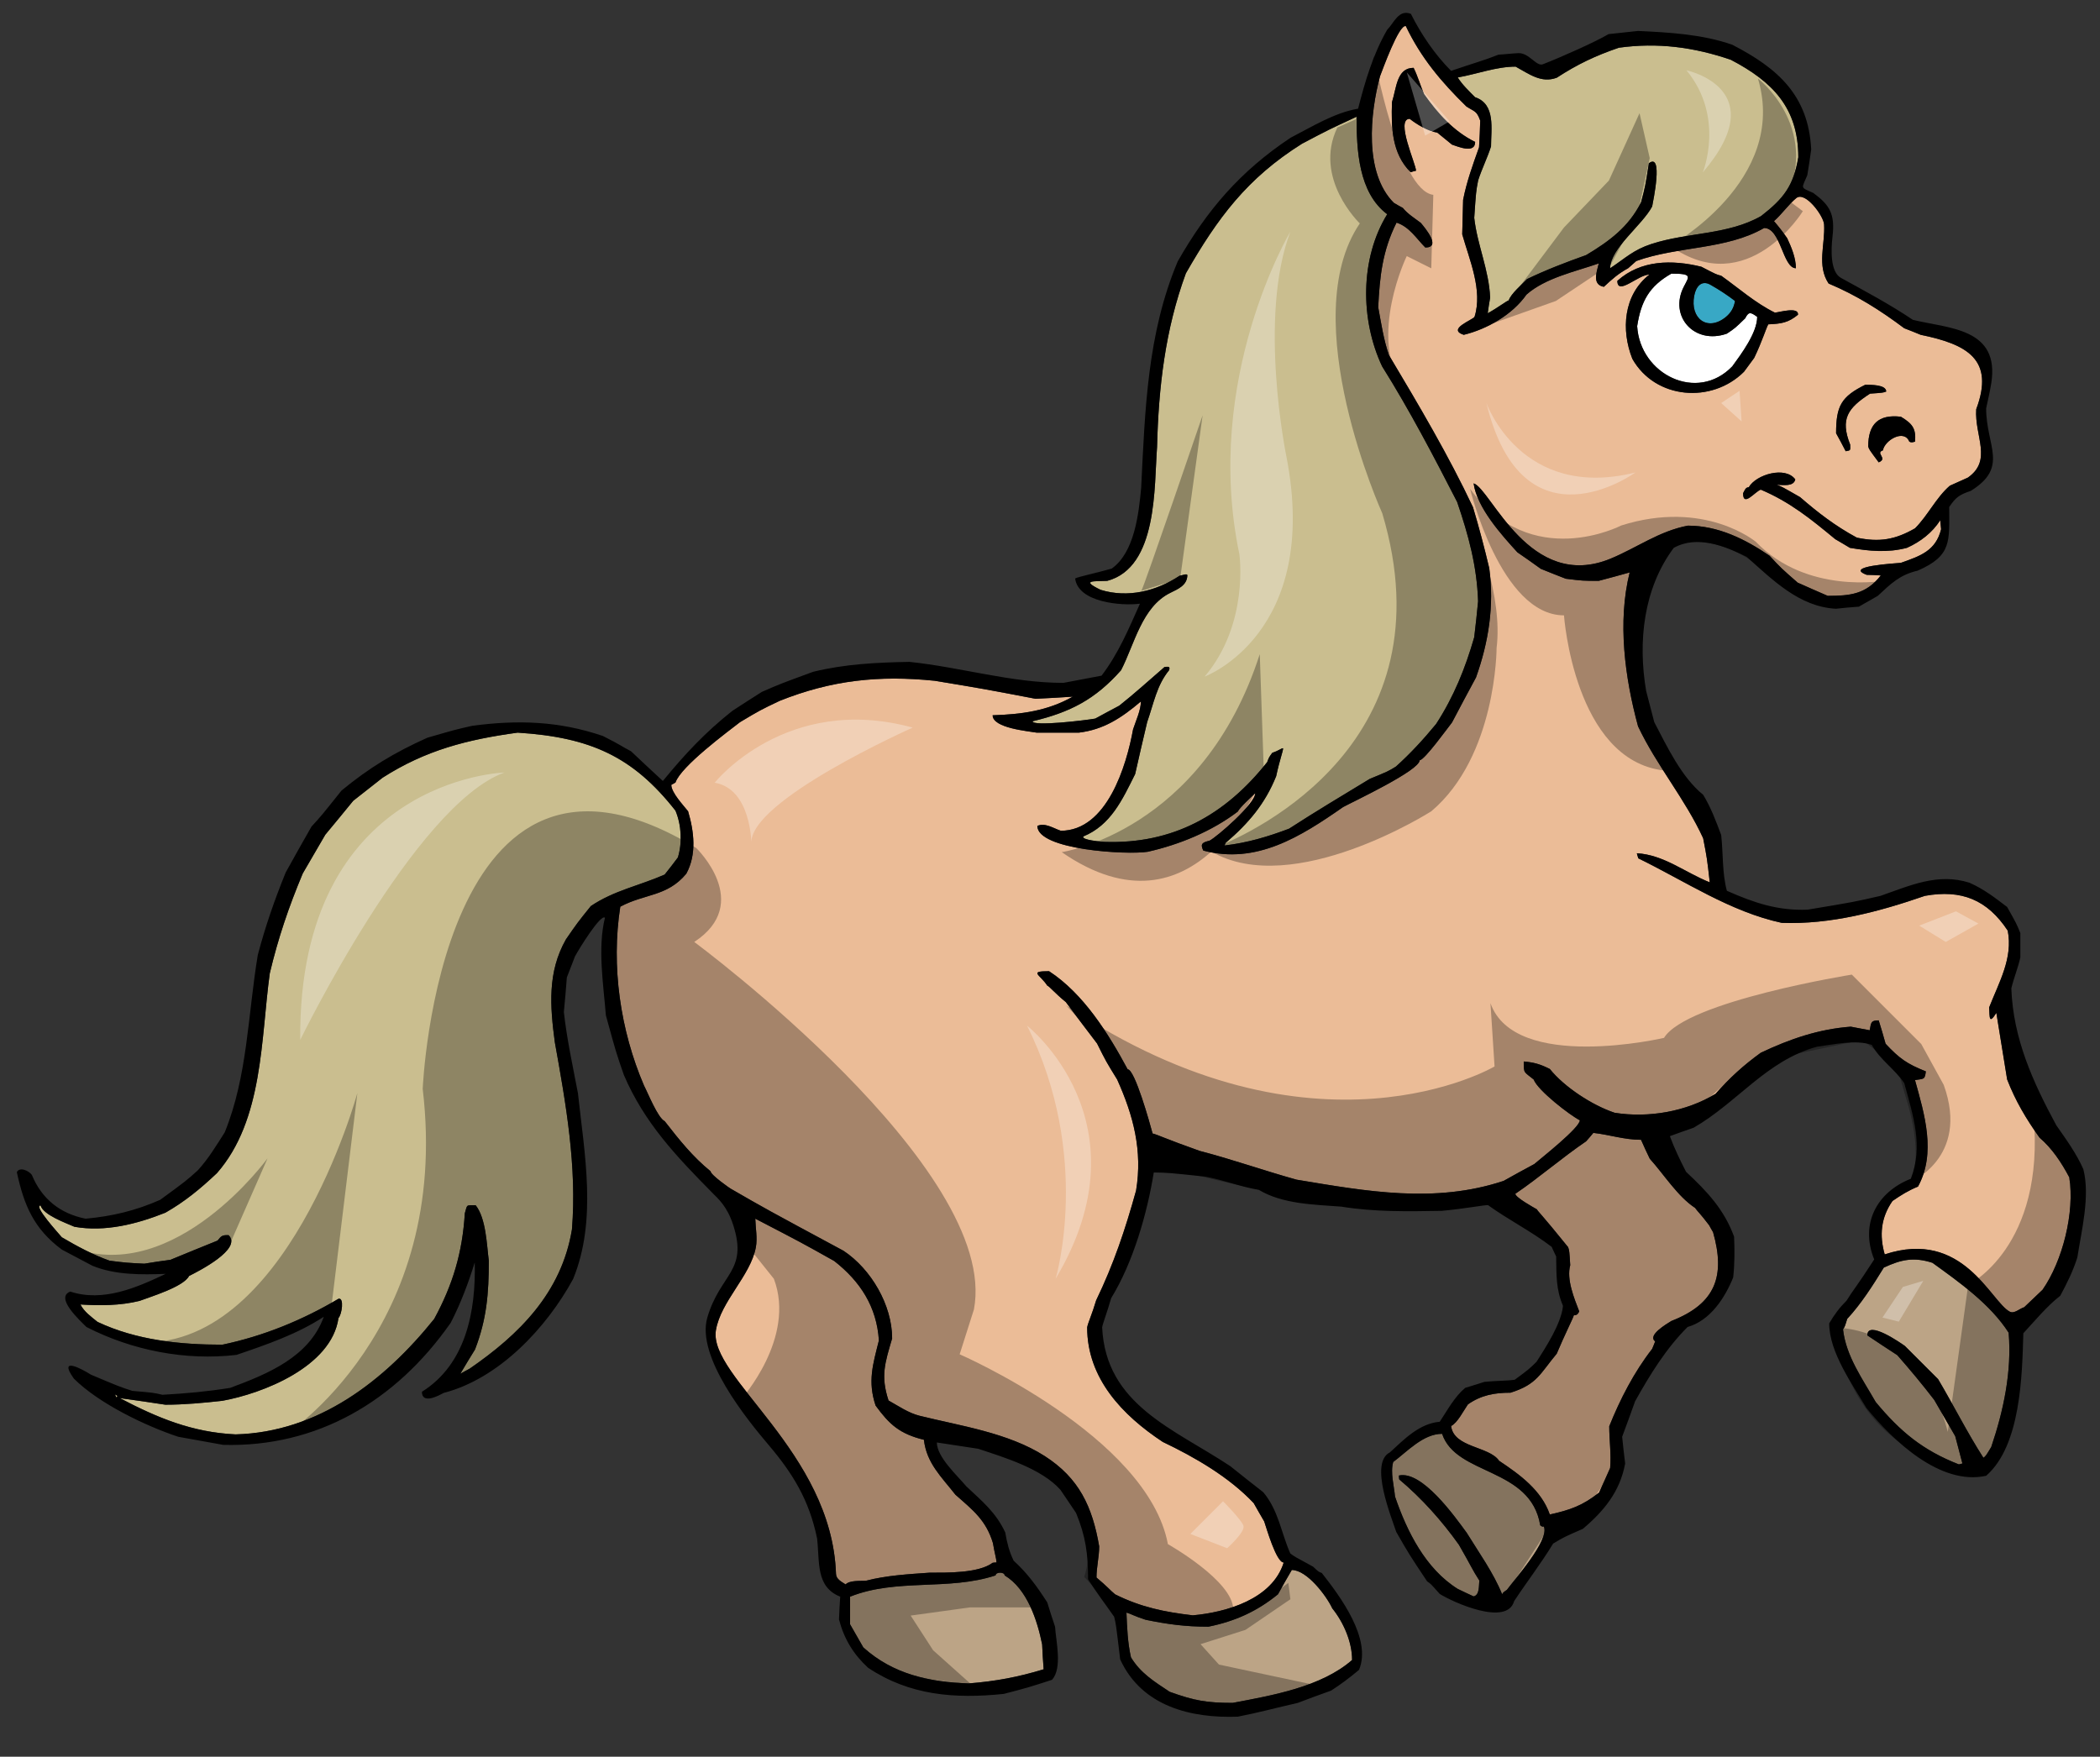 <?xml version="1.0" encoding="utf-8"?>
<!-- Generator: Adobe Illustrator 17.0.0, SVG Export Plug-In . SVG Version: 6.00 Build 0)  -->
<!DOCTYPE svg PUBLIC "-//W3C//DTD SVG 1.1//EN" "http://www.w3.org/Graphics/SVG/1.1/DTD/svg11.dtd">
<svg version="1.1" id="Layer_1" xmlns="http://www.w3.org/2000/svg" xmlns:xlink="http://www.w3.org/1999/xlink" x="0px" y="0px"
	 width="200px" height="167.334px" viewBox="0 0 200 167.334" style="enable-background:new 0 0 200 167.334;" xml:space="preserve"
	>
<rect x="0" y="0" width="200" height="167.334" fill="#333333" stroke="none"/>
<path id="color4" style="fill:#EBBC97;" d="M194.241,108.367c-1.284-1.8-2.286-3.486-3.086-5.544
	c-0.343-2.115-0.685-4.229-1.028-6.344c-0.715,1.145-0.628,0.43-0.686-0.514c0.942-2.402,2.285-4.716,1.771-7.316
	c-1.944-2.943-4.401-3.945-7.889-3.315c-4.37,1.514-9,2.744-13.631,2.573c-4.916-1.059-9.201-3.972-13.66-6.144
	c-0.057-0.172-0.111-0.343-0.142-0.486c2.571,0.143,4.63,1.856,6.944,2.771c-0.259-2.286-0.259-2.286-0.629-4.2
	c-1.715-3.745-4.431-6.917-6.201-10.66c-1.257-4.629-1.972-9.944-0.799-14.66c-1,0.286-1.973,0.542-2.944,0.8
	c-1.516,0-1.516,0-3.145-0.201c-0.8-0.313-1.6-0.626-2.371-0.942c-0.745-0.544-1.485-1.058-2.231-1.572
	c-1.513-1.657-3.857-4.257-4.171-6.571c1.653,0.508,5.328,10.375,13.064,7.165c2.484-1.031,4.613-2.621,7.34-3.136
	c2.888,0,5.459,1.286,7.773,2.858c1.115,1.199,1.115,1.199,2.688,2.572c0.971,0.428,1.914,0.856,2.858,1.257
	c2.113,0,3.656-0.144,5.056-1.944c-0.456-0.028-0.915-0.057-1.341-0.057c-2.23-0.829,2.713-1.086,3.257-1.144
	c1.857-0.657,3.315-1.142,3.828-3.201c-0.027-0.285-0.056-0.571-0.085-0.856c-0.743,1.171-1.886,2.056-3.172,2.629
	c-1.857,0.486-3.544,0.314-5.43,0c-0.487-0.287-0.943-0.573-1.4-0.829c-2.314-1.916-4.315-3.543-7.087-4.715
	c-0.542,0.172-1.687,1.715-1.687,0.343c0.145-0.257,0.229-0.572,0.542-0.572c0.715-1.229,3.489-2.03,4.431-0.744
	c-0.17,0.715-1.143,0.514-1.77,0.514c0.484,0.172,0.484,0.172,2.227,1.172c1.714,1.486,3.344,2.744,5.402,3.858
	c2.143,0.456,3.656,0.199,5.543-0.886c1.23-1.229,2-2.916,3.316-4.058c0.571-0.259,1.142-0.514,1.715-0.771
	c2.372-1.659,0.628-3.944,0.799-6.517c1.778-4.74-0.855-6.178-5.284-7.086c-0.545-0.229-1.059-0.428-1.573-0.628
	c-2.287-1.715-4.544-3.143-7.201-4.258c-1.143-1.715-0.316-3.742-0.43-5.631c-0.046-0.805-1.803-3.206-2.653-2.505
	c-0.729,0.598-1.374,1.537-2.119,2.192c0.486,0.571,0.802,0.972,1.258,1.629c0.401,0.857,0.828,1.885,0.828,2.857
	c-1.257,0-1.427-3.831-3.027-3.831c-3.631,2.088-8.202,1.716-12.174,3.145c-0.258,0.229-0.517,0.458-0.774,0.686
	c-0.942,0.514-1.515,1.028-2.313,1.771c-1.116-0.201-0.714-1.342-0.485-2.229c-2.202,0.771-5.086,1.373-6.888,2.973
	c-1.342,1.915-3.744,3.287-5.973,3.829c-1.63-0.542,0.829-1.4,1.028-1.713c0.8-2.517-0.486-5.431-1.172-7.86
	c0.03-1.115,0.057-2.201,0.085-3.286c0.343-1.743,0.914-3.316,1.517-5.002c0.057-0.857,0.085-1.713,0.112-2.544
	c-0.342-0.942-0.512-0.828-1.313-1.342c-2.401-2.343-4.343-4.659-5.771-7.659c-0.658-0.201-2.23,4.201-2.457,4.772
	c-0.944,3.516-1.545,9.201,1.311,12.06c0.287,0.17,0.573,0.342,0.858,0.486c0.458,0.571,1.115,0.972,1.716,1.428
	c0.428,0.516,1.972,2.344,0.428,2.344c-0.856-0.858-1.514-1.972-2.742-2.372c-1.344,2.684-1.601,5.115-1.745,8.059
	c0.287,1.542,0.514,3.115,1.028,4.573c2.83,4.743,5.688,9.573,8.002,14.489c0.573,1.914,1.087,3.858,1.545,5.8
	c0.486,3.573-0.06,7.031-1.26,10.402c-0.77,1.429-1.541,2.859-2.286,4.288c-0.343,0.428-2.629,3.6-3.084,3.6
	c0,0.972-6.288,3.916-7.289,4.459c-4.058,2.829-8.259,5.486-13.316,4.144c-0.313-0.658-0.086-0.771,0.601-0.944
	c0.715-0.371,4.344-3.514,4.344-4.514c-0.314,0.286-1.515,1.4-1.658,1.744c-2.485,1.885-5.545,3.143-8.573,3.828
	c-1.971,0.314-10.516-0.171-10.516-2.459c0.715-0.342,1.544,0.229,2.229,0.458c4.401,0,6.257-6.201,6.886-9.659
	c0.258-0.799,0.744-1.828,0.744-2.657c-1.857,1.573-3.544,2.686-5.916,2.971h-4c-0.772-0.141-4.202-0.426-4.202-1.655
	c2.716-0.088,5.201-0.402,7.63-1.773c-1.199,0.086-2.371,0.141-3.544,0.201c-4.944-0.943-4.944-0.943-9.601-1.715
	c-5.316-0.543-9.831-0.058-14.775,1.915c-1.857,0.886-1.857,0.886-3.772,2.028c-1.143,0.887-5.628,4.201-6.143,5.745
	c-0.144,0.087-0.286,0.172-0.4,0.229c0,0.744,1.201,2.001,1.601,2.515c0.572,1.942,0.83,4.114-0.172,5.946
	c-1.828,2.199-3.943,1.884-6.286,3.142c-0.887,5.659,0,11.775,2.256,17.032c0.373,0.713,1.315,3.088,1.973,3.4
	c1.427,1.829,2.657,3.372,4.371,4.773c0,0.343,1.887,1.657,1.916,1.657c3.315,1.914,3.315,1.914,10.744,5.915
	c2.63,1.743,4.63,5.174,4.63,8.345c-0.686,2.344-1.113,3.572-0.343,5.915c0.973,0.542,1.894,1.19,2.972,1.458
	c3.845,0.957,8.434,1.609,11.902,3.834c3.279,2.105,4.538,4.821,5.188,8.598c0,0.998-0.257,1.972-0.257,2.972
	c1.058,0.887,1.285,1.2,1.771,1.601c2.458,1.229,4.716,1.685,7.402,2c3.199-0.286,7.571-1.543,8.658-5.031
	c-0.714,0-1.657-3.341-1.858-3.914c-0.344-0.6-0.686-1.17-1-1.743c-2.344-2.485-5.601-4.371-8.66-5.829
	c-3.857-2.544-7.201-6.058-7.201-10.915c0.087-0.459,0.458-1.229,0.857-2.573c1.658-3.428,2.774-6.745,3.802-10.458
	c0.629-3.804-0.258-7.146-1.802-10.575c-1.057-1.714-1.057-1.714-1.914-3.429c-1-1.315-2.001-2.63-2.972-3.944
	c-1.086-0.886-1.544-1.486-1.772-1.573c-0.686-1.058-1.801-1.371,0.172-1.371c3.286,2.144,5.657,5.943,7.485,9.345
	c0.687,0,2.114,5.144,2.374,6.113c0.484,0.116,1.257,0.517,4.485,1.659c3.087,0.799,6.145,1.887,9.229,2.741
	c6.716,1.118,13.177,2.288,19.719,0.116c0.971-0.542,1.944-1.086,2.916-1.601c0.629-0.542,4.341-3.457,4.341-4.173
	c-0.911-0.457-3.999-2.828-4.398-3.886c-0.943-0.771-0.943-0.543-0.943-1.714c0.943,0.085,1.513,0.226,2.485,0.715
	c1.372,1.713,4.028,3.456,6.174,4.171c3.229,0.515,6.829-0.114,9.601-1.801c1.373-1.542,2.657-2.715,4.315-3.916
	c2.771-1.314,5.515-2.257,8.572-2.484c0.602,0.114,1.202,0.228,1.801,0.343c0.142-0.715,0.086-0.944,0.858-0.944
	c0.23,0.743,0.456,1.486,0.657,2.229c1.313,1.4,2.028,1.913,3.831,2.629c-0.089,0.829-0.202,0.686-1.031,0.829
	c0.914,3.286,2.029,6.944,0.286,10.145c-0.913,0.373-1.6,0.801-2.43,1.371c-1.115,1.602-1.257,3.288-0.741,5.088
	c7.476-2.472,10.083,4.495,11.915,5.459c0.424,0.222,0.914-0.287,1.373-0.43c0.601-0.57,1.171-1.116,1.743-1.659
	c1.915-2.741,3.084-7.4,2.543-10.716C196.326,110.738,195.442,109.396,194.241,108.367z M181.039,39.696
	c1.086,0.658,1.457,1.114,1.345,2.373c-0.229,0.056-0.344,0.113-0.545,0c-0.485-1.23-2.342-0.144-2.514,0.828
	c-0.771,0.257,0.514,0.772-0.401,1.143c-0.913-1.229-0.913-1.229-0.999-1.515C177.925,40.411,178.895,39.44,181.039,39.696z
	 M177.666,36.64c0.458,0.028,1.972-0.028,1.972,0.657c-0.313,0.114-0.313,0.114-1.542,0.199c-2.116,1.374-2.858,2.402-1.888,4.859
	c0,0.542,0.088,0.542-0.428,0.627c-0.285-0.571-0.6-1.142-0.914-1.714C174.866,38.668,175.352,37.78,177.666,36.64z M162.034,25.408
	c1.43,0.744,1.43,0.744,1.888,0.857c1.686,1.201,3.256,2.599,5.114,3.515c0.4-0.028,2.288-0.599,2.2,0.201
	c-0.943,0.771-1.6,0.857-2.828,0.914c-0.2,0.343-0.599,1.657-1.344,3.201c-0.313,0.428-0.628,0.857-0.97,1.315
	c-3.055,3.051-8.441,2.644-10.632-1.229c-1.087-2.742-0.859-6.088,1.628-8.03c-1.058,0-3.057,2.058-3.057,0.6
	C156.264,24.751,159.235,24.723,162.034,25.408z M136.886,12.634c-0.884-0.144-1.941-0.772-2.627-1.315
	c-1.399,0,0.599,4.316,0.599,4.944c-0.172,0.029-0.342,0.086-0.515,0.143c-1.8-1.8-1.856-4.286-1.772-6.687
	c0.431-1.314,0.431-3.258,2.06-3.258c0.429,0.886,0.628,1.657,1,2.514c1.314,1.857,2.829,3.543,4.858,4.544
	c0,1.143-1.601,0.458-2.202,0.257C137.831,13.406,137.373,13.034,136.886,12.634z M87.991,137.145
	c0.257,2.229,1.658,3.515,3.001,5.229c1.686,1.486,2.915,2.43,3.572,4.603c0.2,1.17,0.315,1.399,0.344,1.856
	c-0.116,0-0.23,0-0.372,0.028c-1.344,1-4.343,0.942-6.001,0.942c-2.03,0.145-4.116,0.257-6.087,0.773
	c-0.544,0.027-1.516-0.058-1.915,0.343c-0.399-0.258-0.898-0.502-0.914-1c-0.391-11.621-12.179-18.764-11.437-23.213
	c0.462-2.763,3.306-5.188,3.806-7.908c0.161-0.872-0.029-1.799-0.056-2.716c4.458,2.316,4.458,2.316,7.515,4.031
	c2.486,1.941,4.058,4.371,4.257,7.572c-0.571,2.285-1.086,3.887-0.313,6.201C84.705,135.687,85.677,136.575,87.991,137.145z
	 M157.12,110.368c1.342,1.485,2.659,3.602,4.315,4.687c0.283,0.399,0.456,0.486,1.344,1.658c0.114,0.199,0.227,0.428,0.371,0.657
	c1.174,4.143,0.285,6.801-3.974,8.458c-0.456,0.286-2.315,1.372-1.54,1.942c-0.089,0.229-0.174,0.457-0.288,0.715
	c-1.716,2.201-3.058,4.802-4.086,7.374c0,1.313,0.199,2.657,0.085,3.971c-0.342,0.771-0.686,1.544-1.057,2.345
	c-1.545,1.229-2.745,1.656-4.688,2.086c-0.799-2.314-2.858-3.801-4.829-5.116c-0.943-1.4-4.315-1.229-4.573-3.313
	c0.601-0.286,1.201-1.486,1.601-2.058c1.259-0.887,2.544-1.115,4.059-1.115c2.543-0.8,2.8-1.8,4.4-3.715
	c0.742-1.772,1.571-3.402,1.63-3.659c0.313,0,0.4-0.142,0.512-0.37c-0.484-1.257-1.227-3.058-0.856-4.4
	c-0.085-1.373-0.085-1.373-0.199-1.717c-2.627-3.256-2.858-3.371-2.972-3.6c-0.342-0.199-2.057-1.143-2.057-1.486
	c2.314-1.572,4.429-3.428,6.744-5c0.227-0.257,0.457-0.517,0.686-0.801c1.541,0.172,2.939,0.658,4.542,0.658
	C156.548,109.167,156.834,109.769,157.12,110.368z"/>
<path id="color3" style="fill:#BCA486;" d="M121.713,151.862c0.43-0.771,0.857-1.545,1.315-2.315c1.456,0,3.313,2.486,3.857,3.658
	c1.058,1.314,1.886,3.172,1.886,4.916c-2.943,2.571-7.602,3.37-11.374,4.084c-2.461,0-3.668-0.214-6.001-1.056
	c-1.458-0.972-2.773-1.771-3.686-3.286c-0.316-1.4-0.371-2.831-0.429-4.258c0.429,0.114,0.686,0.315,1.829,0.684
	c2.087,0.43,3.801,0.659,5.973,0.659C117.626,154.435,119.712,153.491,121.713,151.862z M94.821,150.061
	c-4.486,1.486-9.431,0.257-13.86,2.028v2.631c0.43,0.743,0.858,1.485,1.259,2.2c2.858,2.572,6.257,3.286,10.03,3.431
	c2.543-0.2,4.716-0.602,7.145-1.346c-0.057-0.799-0.115-1.598-0.143-2.37c-0.458-2.286-1.428-5.288-3.572-6.574
	C95.679,149.719,94.821,149.719,94.821,150.061z M146.689,145.29c-0.913-5.559-8.005-4.696-9.345-8.715
	c-1.8,0-3.314,1.685-4.657,2.685c-0.287,1.001,0.085,2.286,0.172,3.287c1.142,3.342,2.913,6.886,5.973,8.8
	c0.514,0.259,1.028,0.485,1.514,0.714c0.571-0.14,0.486-0.97,0.543-1.513c-0.687-1.057-0.772-1.372-1.944-3.403
	c-1.627-2.286-3.543-4.427-5.686-6.229c-0.027-0.142-0.027-0.257-0.027-0.37c2.199-0.485,5.286,3.856,6.456,5.457
	c1.146,1.857,2.572,3.858,3.374,5.859c0.085-0.171,0.085-0.171,0.457-0.43c0.655-0.914,4.086-4.713,3.516-6.029
	C146.889,145.432,146.889,145.432,146.689,145.29z M184.039,120.284c-1.771-0.57-2.971-0.314-4.629,0.457
	c-1.057,1.716-2.142,3.43-3.486,4.887c-0.229,0.743-0.229,0.743-0.398,1.001c0.285,2.543,1.855,4.716,3.112,6.916
	c2.346,2.828,4.486,4.6,7.917,5.942c0.114-0.03,0.228-0.058,0.341-0.085c-0.227-0.886-0.456-1.743-0.684-2.6
	c-0.687-1.173-1.345-2.314-2.001-3.457c-1.143-1.487-2.286-2.86-3.515-4.261c-0.973-0.628-1.916-1.257-2.857-1.885
	c0-1.514,3.2,0.742,3.571,1c1.059,1.057,2.116,2.114,3.173,3.172c1.457,2.458,2.77,5.086,4.314,7.487
	c0.228-0.172,0.228-0.172,0.744-1.029c1.171-3.457,1.972-7.2,1.657-10.887C189.555,124.228,186.612,122.142,184.039,120.284z"/>
<path id="fill" style="fill:#FFFFFF;" d="M155.92,31.065c0.371-2.371,1.142-3.8,3.257-5.001c2.021,0,1.701,0.246,1.188,1.242
	c-1.453,2.825,1.017,5.564,4.099,4.474c0.771-0.514,0.771-0.514,1.743-1.458c0.345-0.685,0.543-0.571,1.145-0.141
	c0,1.514-1.518,3.542-2.373,4.714C161.631,38.381,156.188,35.666,155.92,31.065z"/>
<path id="color2" style="fill:#38A8C5;" d="M161.354,28.169c0.177-0.926,0.726-1.505,1.538-1.047c0.814,0.459,1.6,0.972,2.344,1.544
	c-0.094,0.657-0.421,1.163-0.868,1.527C162.62,31.618,160.938,30.348,161.354,28.169z"/>
<path id="color1" style="fill:#CABE8F;" d="M11.09,133.115c-0.029-0.085-0.085-0.172-0.143-0.287
	C11.148,132.943,11.263,132.943,11.09,133.115z M64.559,81.675c0.428-1.398,0.343-3.085-0.229-4.456
	c-4.047-5.152-8.1-6.994-15.032-7.433c-4.801,0.659-8.745,1.661-12.858,4.29c-0.944,0.742-1.887,1.485-2.801,2.201
	c-0.887,1.084-1.772,2.169-2.658,3.229c-0.715,1.228-1.43,2.456-2.145,3.686c-1.342,3.202-2.341,6.144-3.143,9.516
	c-0.856,6.202-0.6,13.973-5.029,19.032c-1.572,1.486-3.058,2.716-4.915,3.773c-2.715,1.084-5.744,1.857-8.659,1.341
	c-0.829-0.369-2.944-1.112-3.228-2.027c-0.715,0,1.742,2.686,2.027,3.029c1.458,0.858,2.944,1.656,4.544,2.229
	c1.6,0.199,1.6,0.199,3.314,0.285c0.829-0.144,1.658-0.257,2.486-0.371c1.515-0.629,3.001-1.229,4.486-1.83
	c0.344-0.428,0.429-0.543,1.057-0.514c1.316,1.315-2.857,3.428-3.771,3.886c-0.514,1.028-3.658,1.972-4.715,2.373
	c-1.858,0.457-3.745,0.457-5.63,0.342c0.343,0.688,1.03,1.172,1.629,1.658c3.687,1.743,7.859,2.172,11.888,2.172
	c3.943-0.829,7.63-2.344,11.059-4.373c0.572-0.142,0.315,1.515,0,1.828c-0.657,4.659-7.259,7.202-11.059,7.889
	c-1.8,0.2-3.628,0.372-5.43,0.372c-1.457-0.23-2.915-0.429-4.344-0.63c3.6,1.886,6.887,3.258,11.031,3.458
	c7.877-0.21,14.187-5.106,18.919-11c1.772-3.26,2.686-6.317,2.915-10.061c0.256-0.828,0.056-0.771,1.029-0.771
	c1,1.257,1.057,3.771,1.256,5.287c0,3.115-0.199,5.572-1.313,8.457c-0.486,0.772-0.943,1.545-1.402,2.316
	c0.316-0.172,0.601-0.344,0.887-0.486c4.687-3.229,8.745-7.202,9.745-13.261c0.486-5.973-0.572-11.972-1.629-17.831
	c-0.458-3.43-0.715-6.687,1.057-9.802c1.085-1.572,1.085-1.572,2.372-3.173c2.201-1.486,4.628-1.943,7.029-3
	C63.729,82.763,64.158,82.219,64.559,81.675z M98.336,68.702c3.6-0.857,5.972-2.086,8.43-4.858c1.282-2.48,1.981-6.049,4.701-7.378
	c0.746-0.367,1.584-0.718,1.613-1.653c0.01-0.229-0.485,0-0.741,0.029c-2.199,1.458-4.915,2.144-7.516,1.343
	c-1.944-0.942-0.656-0.801,0.627-0.857c4.83-1.286,4.458-9.001,4.745-12.745c0.143-5.687,0.771-11.175,2.744-16.547
	c3.028-5.287,5.829-9.059,11.059-12.346c2.544-1.341,2.544-1.341,5.2-2.57c0,3.143,0.173,7.229,2.916,9.286
	c-2.602,4.23-2.572,10.06-0.486,14.49c2.601,4.144,4.916,8.572,7.146,12.917c1.085,3.171,1.884,6.115,1.997,9.459
	c-0.113,1.143-0.228,2.286-0.37,3.43c-0.856,2.972-1.943,5.657-3.628,8.258c-1.201,1.458-2.432,2.801-3.831,4.059
	c-0.743,0.455-0.743,0.455-2.485,1.17c-2.543,1.544-5.174,3.117-7.688,4.745c-2.028,0.771-3.971,1.344-6.143,1.601
	c0.029-0.086,0.058-0.172,0.114-0.257c2.172-1.859,3.743-3.715,4.801-6.345c0.342-1.6,0.658-2.372,0.658-2.657
	c-0.144-0.03-0.4,0.228-1.028,0.428c-0.315,0.429-0.315,0.429-0.486,0.887c-4.001,5.057-9.003,7.828-15.518,7.601
	c-0.315-0.028-2.173-0.171-2-0.515c2.628-1.086,3.714-3.486,4.942-5.943c0.373-1.629,0.742-3.288,1.143-4.946
	c0.629-1.799,0.915-3.515,2.086-4.942c0.143-0.4-0.113-0.343-0.429-0.315c-1.429,1.229-2.829,2.515-4.315,3.687
	c-0.742,0.4-1.514,0.8-2.286,1.229C103.365,68.616,98.336,69.216,98.336,68.702z M138.831,7.376
	c1.828-0.315,3.657-1.029,5.515-1.029c1.314,0.714,2.431,1.6,3.914,1.058c1.974-1.284,3.661-2.086,5.915-2.859
	c3.689-0.515,7.146-0.056,10.659,1.145c4.002,2.086,6.434,4.601,6.434,9.288c-0.461,2.715-1.373,3.914-3.545,5.601
	c-3.165,1.805-6.984,1.534-10.432,2.656c-1.725,0.56-2.478,1.339-3.942,2.316c0-1.879,3.063-4.105,4-5.887
	c0.086-0.486,1.087-5.172-0.315-4.114c-0.341,2.2-0.341,2.2-0.742,3.716c-1.173,2.342-3.028,3.715-5.229,5.029
	c-1.917,0.686-3.802,1.4-5.631,2.285c-0.457,0.486-1.543,1.402-1.743,2.03c-0.258,0.086-1.057,0.713-2.002,1.227
	c0.058-0.486,0.146-0.972,0.231-1.486c-0.113-2.657-1.23-5.028-1.515-7.601c0.171-2.515,0.171-2.515,0.373-3.573
	c0.37-1.141,0.856-2.085,1.227-3.229c0-1.657,0.457-4.029-1.515-4.687C139.889,8.662,139.258,8.061,138.831,7.376z"/>
<path id="outline" d="M198.414,111.368c-0.658-1.486-1.628-2.828-2.571-4.172c-2.258-4.173-4.116-8.287-4.288-13.059
	c0.287-1.145,0.657-2.001,0.858-2.943v-2.316c-0.372-0.914-0.372-0.914-1.259-2.486c-1.199-0.914-2.23-1.715-3.6-2.314
	c-3-0.944-5.601,0.256-8.459,1.256c-2.487,0.573-2.487,0.573-6.944,1.315c-2.828,0.115-5.116-0.657-7.688-1.801
	c-0.457-1.686-0.343-3.571-0.542-5.314c-0.517-1.374-0.972-2.603-1.715-3.831c-2.059-1.655-3.458-4.629-4.657-6.916
	c-0.259-1-0.517-2-0.773-2.969c-0.8-4.688-0.256-9.775,2.63-13.633c2.227-1.229,4.829-0.2,6.944,0.857
	c2.516,2.228,5,4.744,8.488,4.944c0.741-0.086,1.485-0.144,2.2-0.2c0.6-0.342,1.2-0.687,1.8-1.029c1.258-1.173,2.086-2,3.8-2.402
	c3.287-1.427,3.001-2.827,3.001-6.057c0.629-0.943,0.971-1.172,2.058-1.543c3.65-2.269,1.46-4.256,1.46-7.858
	c0.169-0.801,0.36-1.598,0.484-2.374c0.845-5.297-4.067-5.225-7.461-6.057c-2.256-1.514-4.469-2.681-6.857-4
	c-1.012-0.561-0.95-2.641-0.796-3.966c0.246-2.107-0.263-2.968-1.833-4.122c-1.286-0.571-1.114-0.372-0.571-1.686
	c0.143-0.828,0.258-1.657,0.372-2.456c-0.259-5.173-3.202-7.746-7.517-9.975c-2.857-1-5.973-1.171-8.973-1.314l-2.81,0.303
	c-1.202,0.721-4.511,2.192-6.251,2.87c-0.624,0.244-1.314-1.102-2.343-1.058c-0.63,0.027-1.256,0.115-1.886,0.143
	c-1.428,0.57-2.172,0.743-4.516,1.543c-1.541-1.543-2.857-3.486-3.829-5.43c-1.171-0.456-1.6,0.859-2.257,1.516
	c-1.343,2.316-2.115,4.945-2.771,7.516c-2.288,0.398-4.373,1.715-6.431,2.771c-4.772,3.172-7.944,6.858-10.745,11.775
	c-2.915,6.913-3.114,14.172-3.486,21.603c-0.229,2.429-0.629,6.115-2.8,7.659c-1.371,0.4-3.173,0.771-3.486,0.942
	c0.285,2.287,4.4,2.63,6.172,2.403c-1.058,2.371-2.059,4.77-3.657,6.856c-1.229,0.229-2.43,0.457-3.63,0.686
	c-4.972,0-9.745-1.486-14.661-2c-3.143,0.058-6.116,0.201-9.172,0.943c-3.115,1.144-3.115,1.144-4.888,1.915
	c-0.943,0.6-1.886,1.2-2.8,1.8c-2.572,2.029-4.545,4.144-6.63,6.687c-1.029-0.943-2.028-1.886-3.03-2.83
	c-0.828-0.428-1.028-0.628-2.685-1.457c-4.201-1.429-8.116-1.544-12.431-0.97c-1.629,0.369-1.629,0.369-4.288,1.139
	c-3.114,1.401-5.543,2.86-8.172,5.033c-1.913,2.399-1.913,2.399-2.857,3.428c-0.828,1.458-1.657,2.914-2.457,4.372
	c-1.057,2.604-1.944,5.145-2.657,7.859c-0.945,5.659-0.973,11.545-3.146,16.889c-0.799,1.257-1.572,2.542-2.571,3.628
	c-1.114,1.001-1.114,1.001-3.573,2.802c-2.314,1.028-4.572,1.571-7.115,1.801c-2.429-0.486-4.172-1.886-5.115-4.173
	c-0.287-0.399-1.171-0.801-1.429-0.258c0.686,3.173,1.629,5.401,4.286,7.374c0.973,0.514,1.944,1.027,2.915,1.541
	c2.172,0.889,4.659,0.859,6.973,0.771c-2.771,1.315-5.972,2.715-9.086,1.687c-1.487,0.573,0.914,2.744,1.541,3.375
	c4.343,2.228,9.431,3.228,14.29,2.656c2.857-0.972,5.773-1.972,8.314-3.63c-1.369,3.829-5.371,5.459-8.914,6.772
	c-2.115,0.344-4.316,0.543-6.458,0.658c-0.857-0.2-0.857-0.2-2.859-0.371c-1.228-0.4-1.228-0.4-3.943-1.544
	c-0.857-0.543-3.172-1.8-1.629,0.372c2.372,2.371,6.831,4.516,9.945,5.544l4.286,0.771c8.875,0.236,16.398-4.095,21.663-11.632
	c0.943-1.828,1.685-3.799,2.286-5.743c0.114,4.63-0.829,9.688-5.03,12.317c0,1.229,1.6,0.37,2.058,0.113
	c5.286-1.365,9.804-6.193,12.345-10.859c2.287-5.6,1.086-11.858,0.457-17.689c-0.486-2.572-1.058-5.145-1.342-7.743
	c0.114-1.116,0.199-2.201,0.284-3.287c0.258-0.685,0.515-1.344,0.773-2c0.343-0.657,2.457-4.087,2.857-3.687
	c-0.715,2.886-0.143,6.372,0.087,9.288c0.971,3.544,0.971,3.544,1.714,5.687c1.944,4.543,4.964,7.716,8.401,11.202
	c0.602,0.609,1.442,1.313,2.02,3.113c1.413,4.409-1.242,4.594-2.471,8.789c-1.093,3.731,3.785,9.725,5.852,12.16
	c2.304,2.715,3.858,5.259,4.601,8.888c0.259,2.258-0.143,4.602,2.201,5.542c-0.057,0.745-0.086,1.458-0.115,2.174
	c0.487,1.857,1.373,3.315,2.773,4.601c3.943,2.628,8.229,2.972,12.916,2.487c2.317-0.603,2.317-0.603,4.604-1.345
	c0.999-1.143,0.37-3.657,0.284-5.057c-0.257-0.771-0.514-1.545-0.743-2.315c-0.972-1.515-1.886-2.773-3.201-3.973
	c-0.428-0.885-0.628-1.685-0.799-2.687c-0.886-1.914-2.229-3.001-3.715-4.4c-0.8-0.973-2.8-2.77-2.8-4.173
	c1.314,0.201,2.629,0.401,3.942,0.601c2.487,0.829,6.031,1.887,7.831,3.913c0.514,0.744,1,1.488,1.486,2.202
	c0.914,2.229,1.144,3.888,1.144,6.317c0.77,1.227,1.629,2.341,2.485,3.571c0.173,0.714,0.173,0.714,0.571,4.056
	c2.069,4.521,6.816,5.622,11.203,5.459c1.914-0.37,3.829-0.885,5.715-1.314c1.058-0.4,2.115-0.798,3.173-1.17
	c0.942-0.602,1.799-1.257,2.656-1.973c1.23-2.943-1.77-6.975-3.543-9.229c-0.314-0.116-0.314-0.116-0.829-0.602
	c-1.742-0.943-1.742-0.943-2.171-1.258c-0.887-2.001-1.115-4.087-2.572-5.83c-1.059-0.828-2.115-1.658-3.144-2.486
	c-5.373-3.571-11.859-5.829-12.204-13.23c0.088-0.459,0.459-1.374,0.858-2.772c2.088-3.401,3.43-8.06,4.059-11.973
	c1.4,0.026,1.4,0.026,4.915,0.398c1.714,0.313,3.373,0.972,5.087,1.257c2.286,1.372,5.287,1.401,7.859,1.6
	c3.199,0.515,6.315,0.456,9.574,0.4c2.17-0.199,4.085-0.571,4.398-0.542c1.944,1.4,4.116,2.486,6.061,3.972
	c0.141,0.313,0.285,0.631,0.428,0.915c0.03,1.743-0.029,3.144,0.658,4.717c-0.229,1.77-1.572,3.799-2.516,5.312
	c-0.773,0.743-0.773,0.743-2.088,1.715c-0.826,0.115-1.743,0.086-2.885,0.201c-0.629,0.199-1.229,0.4-1.828,0.57
	c-1.029,0.858-1.687,2.116-2.43,3.231c-1.944,0.171-3.372,1.657-4.744,2.915c-2,1.002,0.171,6.229,0.6,7.572
	c1.229,2.143,1.229,2.143,2.944,4.715c0.342,0.23,0.342,0.23,1.2,1.199c1.286,0.802,6.401,3.117,7.086,0.687
	c1.2-1.827,2.572-3.601,3.715-5.485c1.057-0.629,1.057-0.629,2.829-1.4c2.03-1.715,3.545-3.572,4.03-6.23
	c-0.114-0.856-0.2-1.717-0.286-2.543c0.43-1.145,0.828-2.258,1.23-3.374c1.4-2.514,2.944-5.028,5.001-7.084
	c2.144-0.604,3.543-2.744,4.343-4.717c0.144-1.314,0.144-2.572,0.086-3.887c-0.942-2.57-2.542-4.285-4.573-6.174
	c-0.569-1.112-1.112-2.229-1.542-3.398c0.771-0.287,1.516-0.544,2.257-0.801c4.173-2.401,6.943-6.401,11.746-7.716
	c1.514-0.199,3.743-0.715,5.231-0.171c0.771,1.4,2.171,2.287,3.085,3.629c0.857,3.144,1.831,6,0.629,9.116
	c-3.257,1.285-4.857,4.313-3.488,7.687c-1.714,2.657-1.998,2.887-2.627,3.915c-0.686,0.685-1.173,1.343-1.659,2.173
	c0,2.744,2.201,5.801,3.544,8.059c2.516,3.085,7.03,7.43,11.405,6.458c3.313-2.889,3.426-9.631,3.54-13.575
	c1.114-1.201,2.229-2.571,3.516-3.571c0.631-1.171,1.23-2.372,1.629-3.658C198.242,117.197,199.071,113.94,198.414,111.368z
	 M144.346,6.347c1.314,0.714,2.431,1.6,3.914,1.058c1.974-1.284,3.661-2.086,5.915-2.859c3.689-0.515,7.146-0.056,10.659,1.145
	c4.002,2.086,6.434,4.601,6.434,9.288c-0.461,2.715-1.373,3.914-3.545,5.601c-3.165,1.805-6.984,1.534-10.432,2.656
	c-1.725,0.56-2.478,1.339-3.942,2.316c0-1.879,3.063-4.105,4-5.887c0.086-0.486,1.087-5.172-0.315-4.114
	c-0.341,2.2-0.341,2.2-0.742,3.716c-1.173,2.342-3.028,3.715-5.229,5.029c-1.917,0.686-3.802,1.4-5.631,2.285
	c-0.457,0.486-1.543,1.402-1.743,2.03c-0.258,0.086-1.057,0.713-2.002,1.227c0.058-0.486,0.146-0.972,0.231-1.486
	c-0.113-2.657-1.23-5.028-1.515-7.601c0.171-2.515,0.171-2.515,0.373-3.573c0.37-1.141,0.856-2.085,1.227-3.229
	c0-1.657,0.457-4.029-1.515-4.687c-0.599-0.599-1.229-1.199-1.656-1.884C140.659,7.061,142.488,6.347,144.346,6.347z
	 M106.767,63.844c1.282-2.48,1.981-6.049,4.701-7.378c0.746-0.367,1.584-0.718,1.613-1.653c0.01-0.229-0.485,0-0.741,0.029
	c-2.199,1.458-4.915,2.144-7.516,1.343c-1.944-0.942-0.656-0.801,0.627-0.857c4.83-1.286,4.458-9.001,4.745-12.745
	c0.143-5.687,0.771-11.175,2.744-16.547c3.028-5.287,5.829-9.059,11.059-12.346c2.544-1.341,2.544-1.341,5.2-2.57
	c0,3.143,0.173,7.229,2.916,9.286c-2.602,4.23-2.572,10.06-0.486,14.49c2.601,4.144,4.916,8.572,7.146,12.917
	c1.085,3.171,1.884,6.115,1.997,9.459c-0.113,1.143-0.228,2.286-0.37,3.43c-0.856,2.972-1.943,5.657-3.628,8.258
	c-1.201,1.458-2.432,2.801-3.831,4.059c-0.743,0.455-0.743,0.455-2.485,1.17c-2.543,1.544-5.174,3.117-7.688,4.745
	c-2.028,0.771-3.971,1.344-6.143,1.601c0.029-0.086,0.058-0.172,0.114-0.257c2.172-1.859,3.743-3.715,4.801-6.345
	c0.342-1.6,0.658-2.372,0.658-2.657c-0.144-0.03-0.4,0.228-1.028,0.428c-0.315,0.429-0.315,0.429-0.486,0.887
	c-4.001,5.057-9.003,7.828-15.518,7.601c-0.315-0.028-2.173-0.171-2-0.515c2.628-1.086,3.714-3.486,4.942-5.943
	c0.373-1.629,0.742-3.288,1.143-4.946c0.629-1.799,0.915-3.515,2.086-4.942c0.143-0.4-0.113-0.343-0.429-0.315
	c-1.429,1.229-2.829,2.515-4.315,3.687c-0.742,0.4-1.514,0.8-2.286,1.229c-0.943,0.17-5.972,0.771-5.972,0.257
	C101.936,67.845,104.309,66.616,106.767,63.844z M11.09,133.115c-0.029-0.085-0.085-0.172-0.143-0.287
	C11.148,132.943,11.263,132.943,11.09,133.115z M56.271,86.306c-1.287,1.601-1.287,1.601-2.372,3.173
	c-1.772,3.115-1.515,6.372-1.057,9.802c1.057,5.859,2.115,11.858,1.629,17.831c-1,6.059-5.059,10.032-9.745,13.261
	c-0.287,0.143-0.571,0.314-0.887,0.486c0.459-0.771,0.916-1.544,1.402-2.316c1.114-2.885,1.313-5.342,1.313-8.457
	c-0.199-1.516-0.256-4.03-1.256-5.287c-0.973,0-0.773-0.057-1.029,0.771c-0.229,3.743-1.143,6.801-2.915,10.061
	c-4.732,5.894-11.042,10.79-18.919,11c-4.144-0.2-7.431-1.572-11.031-3.458c1.429,0.201,2.887,0.399,4.344,0.63
	c1.801,0,3.629-0.172,5.43-0.372c3.8-0.686,10.402-3.23,11.059-7.889c0.315-0.313,0.572-1.97,0-1.828
	c-3.429,2.029-7.115,3.544-11.059,4.373c-4.029,0-8.201-0.429-11.888-2.172c-0.599-0.486-1.286-0.971-1.629-1.658
	c1.886,0.115,3.772,0.115,5.63-0.342c1.057-0.401,4.201-1.345,4.715-2.373c0.914-0.458,5.087-2.57,3.771-3.886
	c-0.628-0.029-0.713,0.086-1.057,0.514c-1.484,0.601-2.971,1.201-4.486,1.83c-0.828,0.114-1.658,0.228-2.486,0.371
	c-1.714-0.086-1.714-0.086-3.314-0.285c-1.601-0.573-3.086-1.371-4.544-2.229c-0.285-0.344-2.743-3.029-2.027-3.029
	c0.284,0.915,2.399,1.658,3.228,2.027c2.915,0.517,5.944-0.257,8.659-1.341c1.857-1.058,3.343-2.287,4.915-3.773
	c4.429-5.059,4.173-12.83,5.029-19.032c0.802-3.372,1.801-6.314,3.143-9.516c0.715-1.229,1.429-2.458,2.145-3.686
	c0.886-1.06,1.771-2.145,2.658-3.229c0.914-0.715,1.857-1.458,2.801-2.201c4.113-2.629,8.058-3.631,12.858-4.29
	c6.933,0.438,10.985,2.28,15.032,7.433c0.571,1.371,0.657,3.058,0.229,4.456c-0.4,0.544-0.829,1.087-1.258,1.63
	C60.9,84.362,58.472,84.819,56.271,86.306z M95.679,150.061c2.145,1.286,3.114,4.288,3.572,6.574
	c0.028,0.772,0.086,1.571,0.143,2.37c-2.429,0.744-4.602,1.146-7.145,1.346c-3.772-0.145-7.172-0.858-10.03-3.431
	c-0.4-0.715-0.829-1.457-1.259-2.2v-2.631c4.429-1.771,9.374-0.542,13.86-2.028C94.821,149.719,95.679,149.719,95.679,150.061z
	 M90.992,142.374c1.686,1.486,2.915,2.43,3.572,4.603c0.2,1.17,0.315,1.399,0.344,1.856c-0.116,0-0.23,0-0.372,0.028
	c-1.344,1-4.343,0.942-6.001,0.942c-2.03,0.145-4.116,0.257-6.087,0.773c-0.544,0.027-1.516-0.058-1.915,0.343
	c-0.399-0.258-0.898-0.502-0.914-1c-0.391-11.621-12.179-18.764-11.437-23.213c0.462-2.763,3.306-5.188,3.806-7.908
	c0.161-0.872-0.029-1.799-0.056-2.716c4.458,2.316,4.458,2.316,7.515,4.031c2.486,1.941,4.058,4.371,4.257,7.572
	c-0.571,2.285-1.086,3.887-0.313,6.201c1.314,1.8,2.286,2.688,4.6,3.258C88.248,139.374,89.649,140.659,90.992,142.374z
	 M123.028,149.547c1.456,0,3.313,2.486,3.857,3.658c1.058,1.314,1.886,3.172,1.886,4.916c-2.943,2.571-7.602,3.37-11.374,4.084
	c-2.461,0-3.668-0.214-6.001-1.056c-1.458-0.972-2.773-1.771-3.686-3.286c-0.316-1.4-0.371-2.831-0.429-4.258
	c0.429,0.114,0.686,0.315,1.829,0.684c2.087,0.43,3.801,0.659,5.973,0.659c2.543-0.515,4.629-1.458,6.63-3.087
	C122.143,151.091,122.57,150.317,123.028,149.547z M143.518,151.433c-0.372,0.259-0.372,0.259-0.457,0.43
	c-0.802-2.001-2.228-4.002-3.374-5.859c-1.17-1.601-4.257-5.942-6.456-5.457c0,0.113,0,0.229,0.027,0.37
	c2.144,1.802,4.06,3.942,5.686,6.229c1.172,2.031,1.258,2.347,1.944,3.403c-0.057,0.543,0.028,1.373-0.543,1.513
	c-0.485-0.229-1-0.455-1.514-0.714c-3.06-1.914-4.831-5.458-5.973-8.8c-0.087-1.001-0.459-2.286-0.172-3.287
	c1.343-1,2.857-2.685,4.657-2.685c1.34,4.019,8.432,3.156,9.345,8.715c0.199,0.142,0.199,0.142,0.344,0.113
	C147.604,146.72,144.173,150.519,143.518,151.433z M161.435,115.055c0.283,0.399,0.456,0.486,1.344,1.658
	c0.114,0.199,0.227,0.428,0.371,0.657c1.174,4.143,0.285,6.801-3.974,8.458c-0.456,0.286-2.315,1.372-1.54,1.942
	c-0.089,0.229-0.174,0.457-0.288,0.715c-1.716,2.201-3.058,4.802-4.086,7.374c0,1.313,0.199,2.657,0.085,3.971
	c-0.342,0.771-0.686,1.544-1.057,2.345c-1.545,1.229-2.745,1.656-4.688,2.086c-0.799-2.314-2.858-3.801-4.829-5.116
	c-0.943-1.4-4.315-1.229-4.573-3.313c0.601-0.286,1.201-1.486,1.601-2.058c1.259-0.887,2.544-1.115,4.059-1.115
	c2.543-0.8,2.8-1.8,4.4-3.715c0.742-1.772,1.571-3.402,1.63-3.659c0.313,0,0.4-0.142,0.512-0.37c-0.484-1.257-1.227-3.058-0.856-4.4
	c-0.085-1.373-0.085-1.373-0.199-1.717c-2.627-3.256-2.858-3.371-2.972-3.6c-0.342-0.199-2.057-1.143-2.057-1.486
	c2.314-1.572,4.429-3.428,6.744-5c0.227-0.257,0.457-0.517,0.686-0.801c1.541,0.172,2.939,0.658,4.542,0.658
	c0.257,0.599,0.543,1.2,0.829,1.8C158.462,111.854,159.779,113.97,161.435,115.055z M189.642,137.83
	c-0.517,0.857-0.517,0.857-0.744,1.029c-1.544-2.401-2.857-5.029-4.314-7.487c-1.057-1.058-2.114-2.115-3.173-3.172
	c-0.371-0.258-3.571-2.514-3.571-1c0.941,0.628,1.885,1.257,2.857,1.885c1.229,1.4,2.372,2.773,3.515,4.261
	c0.656,1.143,1.314,2.284,2.001,3.457c0.228,0.857,0.457,1.714,0.684,2.6c-0.113,0.027-0.227,0.055-0.341,0.085
	c-3.431-1.343-5.571-3.114-7.917-5.942c-1.257-2.2-2.827-4.373-3.112-6.916c0.17-0.258,0.17-0.258,0.398-1.001
	c1.345-1.457,2.43-3.171,3.486-4.887c1.658-0.771,2.857-1.027,4.629-0.457c2.573,1.857,5.516,3.943,7.26,6.659
	C191.613,130.63,190.812,134.373,189.642,137.83z M194.528,122.854c-0.572,0.543-1.143,1.089-1.743,1.659
	c-0.459,0.143-0.949,0.651-1.373,0.43c-1.832-0.964-4.439-7.931-11.915-5.459c-0.516-1.8-0.374-3.486,0.741-5.088
	c0.83-0.57,1.517-0.998,2.43-1.371c1.743-3.2,0.628-6.858-0.286-10.145c0.829-0.144,0.942,0,1.031-0.829
	c-1.803-0.717-2.518-1.229-3.831-2.629c-0.201-0.742-0.428-1.485-0.657-2.229c-0.772,0-0.717,0.229-0.858,0.944
	c-0.599-0.116-1.199-0.229-1.801-0.343c-3.058,0.228-5.801,1.17-8.572,2.484c-1.658,1.201-2.942,2.374-4.315,3.916
	c-2.771,1.687-6.371,2.315-9.601,1.801c-2.146-0.715-4.802-2.458-6.174-4.171c-0.973-0.489-1.542-0.63-2.485-0.715
	c0,1.171,0,0.942,0.943,1.714c0.399,1.058,3.486,3.429,4.398,3.886c0,0.716-3.712,3.631-4.341,4.173
	c-0.972,0.515-1.945,1.059-2.916,1.601c-6.542,2.172-13.003,1.002-19.719-0.116c-3.085-0.854-6.143-1.942-9.229-2.741
	c-3.229-1.143-4.001-1.543-4.485-1.659c-0.26-0.97-1.688-6.113-2.374-6.113c-1.828-3.402-4.199-7.201-7.485-9.345
	c-1.973,0-0.858,0.313-0.172,1.371c0.229,0.087,0.687,0.687,1.772,1.573c0.971,1.314,1.972,2.628,2.972,3.944
	c0.857,1.715,0.857,1.715,1.914,3.429c1.544,3.429,2.431,6.771,1.802,10.575c-1.028,3.713-2.144,7.03-3.802,10.458
	c-0.399,1.344-0.77,2.114-0.857,2.573c0,4.857,3.344,8.371,7.201,10.915c3.059,1.458,6.316,3.344,8.66,5.829
	c0.314,0.573,0.656,1.144,1,1.743c0.2,0.573,1.144,3.914,1.858,3.914c-1.087,3.488-5.459,4.745-8.658,5.031
	c-2.687-0.315-4.944-0.771-7.402-2c-0.486-0.4-0.714-0.714-1.771-1.601c0-1,0.257-1.974,0.257-2.972
	c-0.65-3.776-1.909-6.492-5.188-8.598c-3.468-2.225-8.057-2.877-11.902-3.834c-1.078-0.268-1.999-0.916-2.972-1.458
	c-0.77-2.343-0.342-3.571,0.343-5.915c0-3.171-1.999-6.602-4.63-8.345c-7.429-4.001-7.429-4.001-10.744-5.915
	c-0.029,0-1.916-1.314-1.916-1.657c-1.714-1.401-2.944-2.944-4.371-4.773c-0.658-0.313-1.6-2.688-1.973-3.4
	c-2.256-5.257-3.143-11.373-2.256-17.032c2.343-1.258,4.458-0.942,6.286-3.142c1.002-1.832,0.744-4.004,0.172-5.946
	c-0.4-0.514-1.601-1.771-1.601-2.515c0.114-0.056,0.257-0.142,0.4-0.229c0.515-1.543,5.001-4.857,6.143-5.745
	c1.916-1.142,1.916-1.142,3.772-2.028c4.944-1.972,9.458-2.458,14.775-1.915c4.657,0.771,4.657,0.771,9.601,1.715
	c1.173-0.06,2.345-0.114,3.544-0.201c-2.429,1.372-4.915,1.685-7.63,1.773c0,1.229,3.43,1.514,4.202,1.655h4
	c2.372-0.285,4.059-1.398,5.916-2.971c0,0.829-0.486,1.858-0.744,2.657c-0.629,3.458-2.484,9.659-6.886,9.659
	c-0.686-0.229-1.515-0.8-2.229-0.458c0,2.288,8.545,2.773,10.516,2.459c3.028-0.685,6.088-1.943,8.573-3.828
	c0.144-0.343,1.345-1.458,1.658-1.744c0,1-3.629,4.143-4.344,4.514c-0.687,0.173-0.914,0.286-0.601,0.944
	c5.058,1.342,9.259-1.315,13.316-4.144c1.001-0.543,7.289-3.487,7.289-4.459c0.455,0,2.741-3.172,3.084-3.6
	c0.745-1.429,1.517-2.859,2.286-4.288c1.2-3.371,1.746-6.829,1.26-10.402c-0.458-1.942-0.972-3.886-1.545-5.8
	c-2.314-4.916-5.172-9.746-8.002-14.489c-0.515-1.458-0.741-3.03-1.028-4.573c0.145-2.944,0.401-5.375,1.745-8.059
	c1.229,0.4,1.886,1.514,2.742,2.372c1.544,0,0-1.828-0.428-2.344c-0.601-0.456-1.258-0.857-1.716-1.428
	c-0.285-0.144-0.571-0.316-0.858-0.486c-2.856-2.859-2.256-8.544-1.311-12.06c0.227-0.571,1.799-4.973,2.457-4.772
	c1.429,3,3.37,5.316,5.771,7.659c0.802,0.514,0.972,0.4,1.313,1.342c-0.027,0.831-0.056,1.687-0.112,2.544
	c-0.603,1.686-1.174,3.259-1.517,5.002c-0.028,1.085-0.055,2.171-0.085,3.286c0.686,2.429,1.972,5.343,1.172,7.86
	c-0.199,0.313-2.658,1.17-1.028,1.713c2.229-0.542,4.631-1.914,5.973-3.829c1.802-1.6,4.685-2.201,6.888-2.973
	c-0.229,0.887-0.631,2.028,0.485,2.229c0.799-0.743,1.371-1.257,2.313-1.771c0.257-0.229,0.516-0.458,0.774-0.686
	c3.972-1.429,8.543-1.057,12.174-3.145c1.601,0,1.771,3.831,3.027,3.831c0-0.972-0.427-2-0.828-2.857
	c-0.456-0.657-0.771-1.059-1.258-1.629c0.745-0.655,1.391-1.594,2.119-2.192c0.851-0.701,2.607,1.701,2.653,2.505
	c0.113,1.889-0.713,3.916,0.43,5.631c2.657,1.114,4.914,2.543,7.201,4.258c0.515,0.2,1.028,0.399,1.573,0.628
	c4.429,0.908,7.063,2.346,5.284,7.086c-0.171,2.573,1.573,4.858-0.799,6.517c-0.573,0.257-1.144,0.512-1.715,0.771
	c-1.316,1.143-2.086,2.83-3.316,4.058c-1.887,1.085-3.4,1.342-5.543,0.886c-2.059-1.114-3.689-2.372-5.402-3.858
	c-1.743-1-1.743-1-2.227-1.172c0.628,0,1.601,0.201,1.77-0.514c-0.941-1.287-3.716-0.486-4.431,0.744
	c-0.313,0-0.397,0.314-0.542,0.572c0,1.372,1.145-0.171,1.687-0.343c2.771,1.172,4.772,2.8,7.087,4.715
	c0.457,0.256,0.913,0.542,1.4,0.829c1.886,0.314,3.573,0.486,5.43,0c1.286-0.573,2.429-1.458,3.172-2.629
	c0.029,0.285,0.058,0.571,0.085,0.856c-0.513,2.06-1.971,2.544-3.828,3.201c-0.544,0.058-5.486,0.315-3.257,1.144
	c0.426,0,0.885,0.028,1.341,0.057c-1.399,1.8-2.942,1.944-5.056,1.944c-0.944-0.401-1.888-0.83-2.858-1.257
	c-1.572-1.373-1.572-1.373-2.688-2.572c-2.314-1.572-4.885-2.858-7.773-2.858c-2.727,0.515-4.855,2.105-7.34,3.136
	c-7.735,3.21-11.41-6.657-13.064-7.165c0.314,2.314,2.658,4.914,4.171,6.571c0.745,0.514,1.485,1.028,2.231,1.572
	c0.771,0.315,1.571,0.628,2.371,0.942c1.629,0.201,1.629,0.201,3.145,0.201c0.972-0.258,1.944-0.515,2.944-0.8
	c-1.173,4.716-0.458,10.031,0.799,14.66c1.771,3.744,4.486,6.916,6.201,10.66c0.37,1.915,0.37,1.915,0.629,4.2
	c-2.314-0.915-4.373-2.629-6.944-2.771c0.03,0.143,0.085,0.313,0.142,0.486c4.459,2.171,8.744,5.085,13.66,6.144
	c4.631,0.171,9.261-1.059,13.631-2.573c3.487-0.629,5.944,0.373,7.889,3.315c0.514,2.6-0.829,4.914-1.771,7.316
	c0.058,0.944-0.029,1.659,0.686,0.514c0.344,2.115,0.685,4.229,1.028,6.344c0.8,2.058,1.802,3.744,3.086,5.544
	c1.201,1.028,2.085,2.371,2.83,3.771C197.612,115.454,196.443,120.113,194.528,122.854z M181.039,39.696
	c1.086,0.658,1.457,1.114,1.345,2.373c-0.229,0.056-0.344,0.113-0.545,0c-0.485-1.23-2.342-0.144-2.514,0.828
	c-0.771,0.257,0.514,0.772-0.401,1.143c-0.913-1.229-0.913-1.229-0.999-1.515C177.925,40.411,178.895,39.44,181.039,39.696z
	 M175.78,42.982c-0.285-0.571-0.6-1.142-0.914-1.714c0-2.601,0.486-3.488,2.8-4.628c0.458,0.028,1.972-0.028,1.972,0.657
	c-0.313,0.114-0.313,0.114-1.542,0.199c-2.116,1.374-2.858,2.402-1.888,4.859C176.208,42.897,176.296,42.897,175.78,42.982z
	 M157.091,26.151c-2.487,1.942-2.715,5.288-1.628,8.03c2.19,3.873,7.577,4.28,10.632,1.229c0.342-0.458,0.657-0.887,0.97-1.315
	c0.745-1.544,1.143-2.857,1.344-3.201c1.229-0.057,1.885-0.143,2.828-0.914c0.088-0.8-1.8-0.229-2.2-0.201
	c-1.858-0.916-3.429-2.314-5.114-3.515c-0.458-0.114-0.458-0.114-1.888-0.857c-2.799-0.685-5.771-0.657-8,1.344
	C154.034,28.209,156.033,26.151,157.091,26.151z M161.354,28.169c0.177-0.926,0.726-1.505,1.538-1.047
	c0.814,0.459,1.6,0.972,2.344,1.544c-0.094,0.657-0.421,1.163-0.868,1.527C162.62,31.618,160.938,30.348,161.354,28.169z
	 M159.177,26.065c2.021,0,1.701,0.246,1.188,1.242c-1.453,2.825,1.017,5.564,4.099,4.474c0.771-0.514,0.771-0.514,1.743-1.458
	c0.345-0.685,0.543-0.571,1.145-0.141c0,1.514-1.518,3.542-2.373,4.714c-3.348,3.485-8.791,0.77-9.059-3.831
	C156.291,28.695,157.061,27.265,159.177,26.065z M138.286,13.777c-0.455-0.371-0.913-0.743-1.4-1.143
	c-0.884-0.144-1.941-0.772-2.627-1.315c-1.399,0,0.599,4.316,0.599,4.944c-0.172,0.029-0.342,0.086-0.515,0.143
	c-1.8-1.8-1.856-4.286-1.772-6.687c0.431-1.314,0.431-3.258,2.06-3.258c0.429,0.886,0.628,1.657,1,2.514
	c1.314,1.857,2.829,3.543,4.858,4.544C140.488,14.662,138.888,13.977,138.286,13.777z"/>
<path id="shadow" style="opacity:0.3;" d="M116.09,158.556l9.91,2.111l-7.966,2.167l-6.222-1.362c0,0-5.444-2.333-5.055-7.388
	l-3.5-3.889c0,0,3.694-9.527-11.472-13.805l-3.889-0.194l0.972,2.916l3.305,3.889l2.139,2.527l1.167,3.111l2.138,2.333l1.556,2.139
	h-6.805l-5.639,0.778l2.139,3.305l3.694,3.305l-5.833-0.777c0,0-6.805-0.972-6.222-8.361l-1.945-1.749c0,0,0-7.583-7.972-16.333
	c0,0,5.25-5.833,3.111-11.472l-2.333-2.917l-2.139-4.472c0,0-14.583-10.111-10.888-27.999c0,0-7.778,4.278-4.472,13.999
	c0,0,8.166,24.695-11.083,31.694c0,0,5.055-8.556,2.722-15.944c0,0-1.361,17.11-18.472,20.61c0,0,15.944-10.111,13.222-33.055
	c0,0,1.556-37.915,26.055-22.943c0,0,5.444,5.25-0.194,8.944c0,0,29.166,21.582,26.638,34.999l-1.361,4.278
	c0,0,17.888,7.778,19.833,18.083c0,0,6.221,3.501,6.221,6.222l3.111-0.972l2.139-1.555l0.194,1.555l-4.278,2.917l-4.277,1.361
	L116.09,158.556z M180.644,101.585l0.972,3.305c0,0,1.75,5.443,0.194,7.777c0,0,5.834-2.333,3.305-9.333l-2.139-3.888l-6.611-6.611
	c0,0-15.75,2.527-17.888,6.027c0,0-14.193,3.305-16.528-3.306l0.39,6.028c0,0-17.111,10.111-40.833-5.834
	c0,0,7.972,7.778,7.972,14.972c0,0,24.305,7.388,33.249,2.916l4.666,4.084l1.362,3.111l0.194,2.139l-0.194,2.527
	c0,0-2.528,5.444-4.667,6.417h-3.694l-2.917,3.888l-2.333,1.167l-3.5,2.528c0,0,1.556,13.416,11.083,13.416l4.278-6.611l3.661-1.973
	l2.95-4.249l-0.194-3.888l4.861-9.334c0,0,8.556-2.527,4.472-11.083c0,0-3.422-2.834-3.422-3.612c0-0.778-2.217-4.36-2.217-4.36
	l4.472-2.139l4.084-3.694l5.249-1.556l6.417-1.361L180.644,101.585z M148.951,58.614c0,0,0.972,13.805,9.527,14.777
	c0,0-5.639-9.138-1.944-20.222c0,0,4.861-4.083,11.277,0.972c0,0,5.639,6.805,11.666,1.167c0,0-7.388,1.361-12.25-3.695
	c0,0-4.861-4.083-12.833-1.555c0,0-8.556,4.472-14.389-3.5C140.006,46.558,142.922,58.614,148.951,58.614z M115.367,81.114
	c7.811,4.534,20.944-3.834,20.944-3.834c6.222-5.25,6.222-15.555,6.222-15.555c1.167-9.528-8.944-24.694-8.944-24.694
	c-3.305-5.055,0.389-12.639,0.389-12.639l2.333,1.167l0.195-7c-3.305-0.389-5.64-13.222-5.64-13.222l-1.749,6.028l-1.75,0.778
	c-2.333,4.861,2.139,9.139,2.139,9.139c-6.222,9.138,2.139,27.61,2.139,27.61c6.472,21.691-12.074,30.318-15.863,31.832
	c3.104-3.031,4.585-7.138,4.585-7.138l-0.389-11.277c-5.444,16.916-18.861,18.86-18.861,18.86
	C107.501,85.58,112.206,83.965,115.367,81.114z M153.423,25.17l2.527-4.666l1.167-5.444l-0.972-4.278l-2.916,6.417l-4.278,4.472
	l-4.084,5.444l-2.722,3.695l6.027-2.139L153.423,25.17z M171.7,20.115l-1.555-1.167c3.111-7-2.723-11.472-2.723-11.472
	c2.917,9.722-8.36,15.944-8.36,15.944C166.449,28.67,171.7,20.115,171.7,20.115z M196.977,111.307l-3.31-5.14
	c1.167,12.639-6.218,16.223-6.218,16.223l-1.944,14c-2.672-10.39-10.889-9.916-10.889-9.916c2.527,13.805,14.05,13.527,14.05,13.527
	c4.278-2.723,3.5-13.667,3.5-13.667C198.973,122.055,196.977,111.307,196.977,111.307z M31.509,124.917l2.527-20.804
	c0,0-6.805,24.888-21.194,23.721l8.75,1.167l5.639-1.945L31.509,124.917z M21.981,118.307l3.5-7.973c0,0-8.75,12.055-18.472,8.556
	C7.009,118.89,11.87,124.529,21.981,118.307z M114.535,39.559c0,0-5.444,15.944-5.833,16.722l3.694-1.167L114.535,39.559z"/>
<path id="highlight" style="opacity:0.3;fill:#FFFFFF;" d="M28.592,99.057c-0.194-24.888,19.444-25.472,19.444-25.472
	C39.481,76.696,28.592,99.057,28.592,99.057z M71.563,80.391c-0.389-4.084,15.361-11.084,15.361-11.084
	c-12.055-3.306-18.861,5.25-18.861,5.25C71.563,75.141,71.563,80.391,71.563,80.391z M185.31,89.724l3.111-1.75l-2.139-1.167
	l-3.5,1.361L185.31,89.724z M113.368,146.112l3.5,1.361c0,0,1.749-1.556,1.555-2.139c-0.194-0.584-1.944-2.333-1.944-2.333
	L113.368,146.112z M165.867,40.142l-0.194-2.917l-1.75,1.167L165.867,40.142z M122.895,22.059c0,0-8.36,14-4.861,30.721
	c0,0,0.972,6.611-3.305,11.666c0,0,11.083-4.083,7.778-20.999C122.506,43.447,119.785,30.225,122.895,22.059z M135.729,12.92
	l2.333-1.361l-4.084-4.666L135.729,12.92z M151.478-16.635l-0.583,2.722l1.167,4.666l0.583-3.306L151.478-16.635z M162.173,16.42
	c6.805-7.972-1.556-9.722-1.556-9.722C164.312,11.17,162.173,16.42,162.173,16.42z M155.756,45.003
	c-10.889,2.722-14.194-6.611-14.194-6.611C145.061,52.78,155.756,45.003,155.756,45.003z M100.535,121.807
	c8.944-14.972-2.722-24.111-2.722-24.111C104.034,110.14,100.535,121.807,100.535,121.807z M181.228,122.584l-1.945,2.917
	l1.555,0.389l2.333-3.888L181.228,122.584z"/>
</svg>
